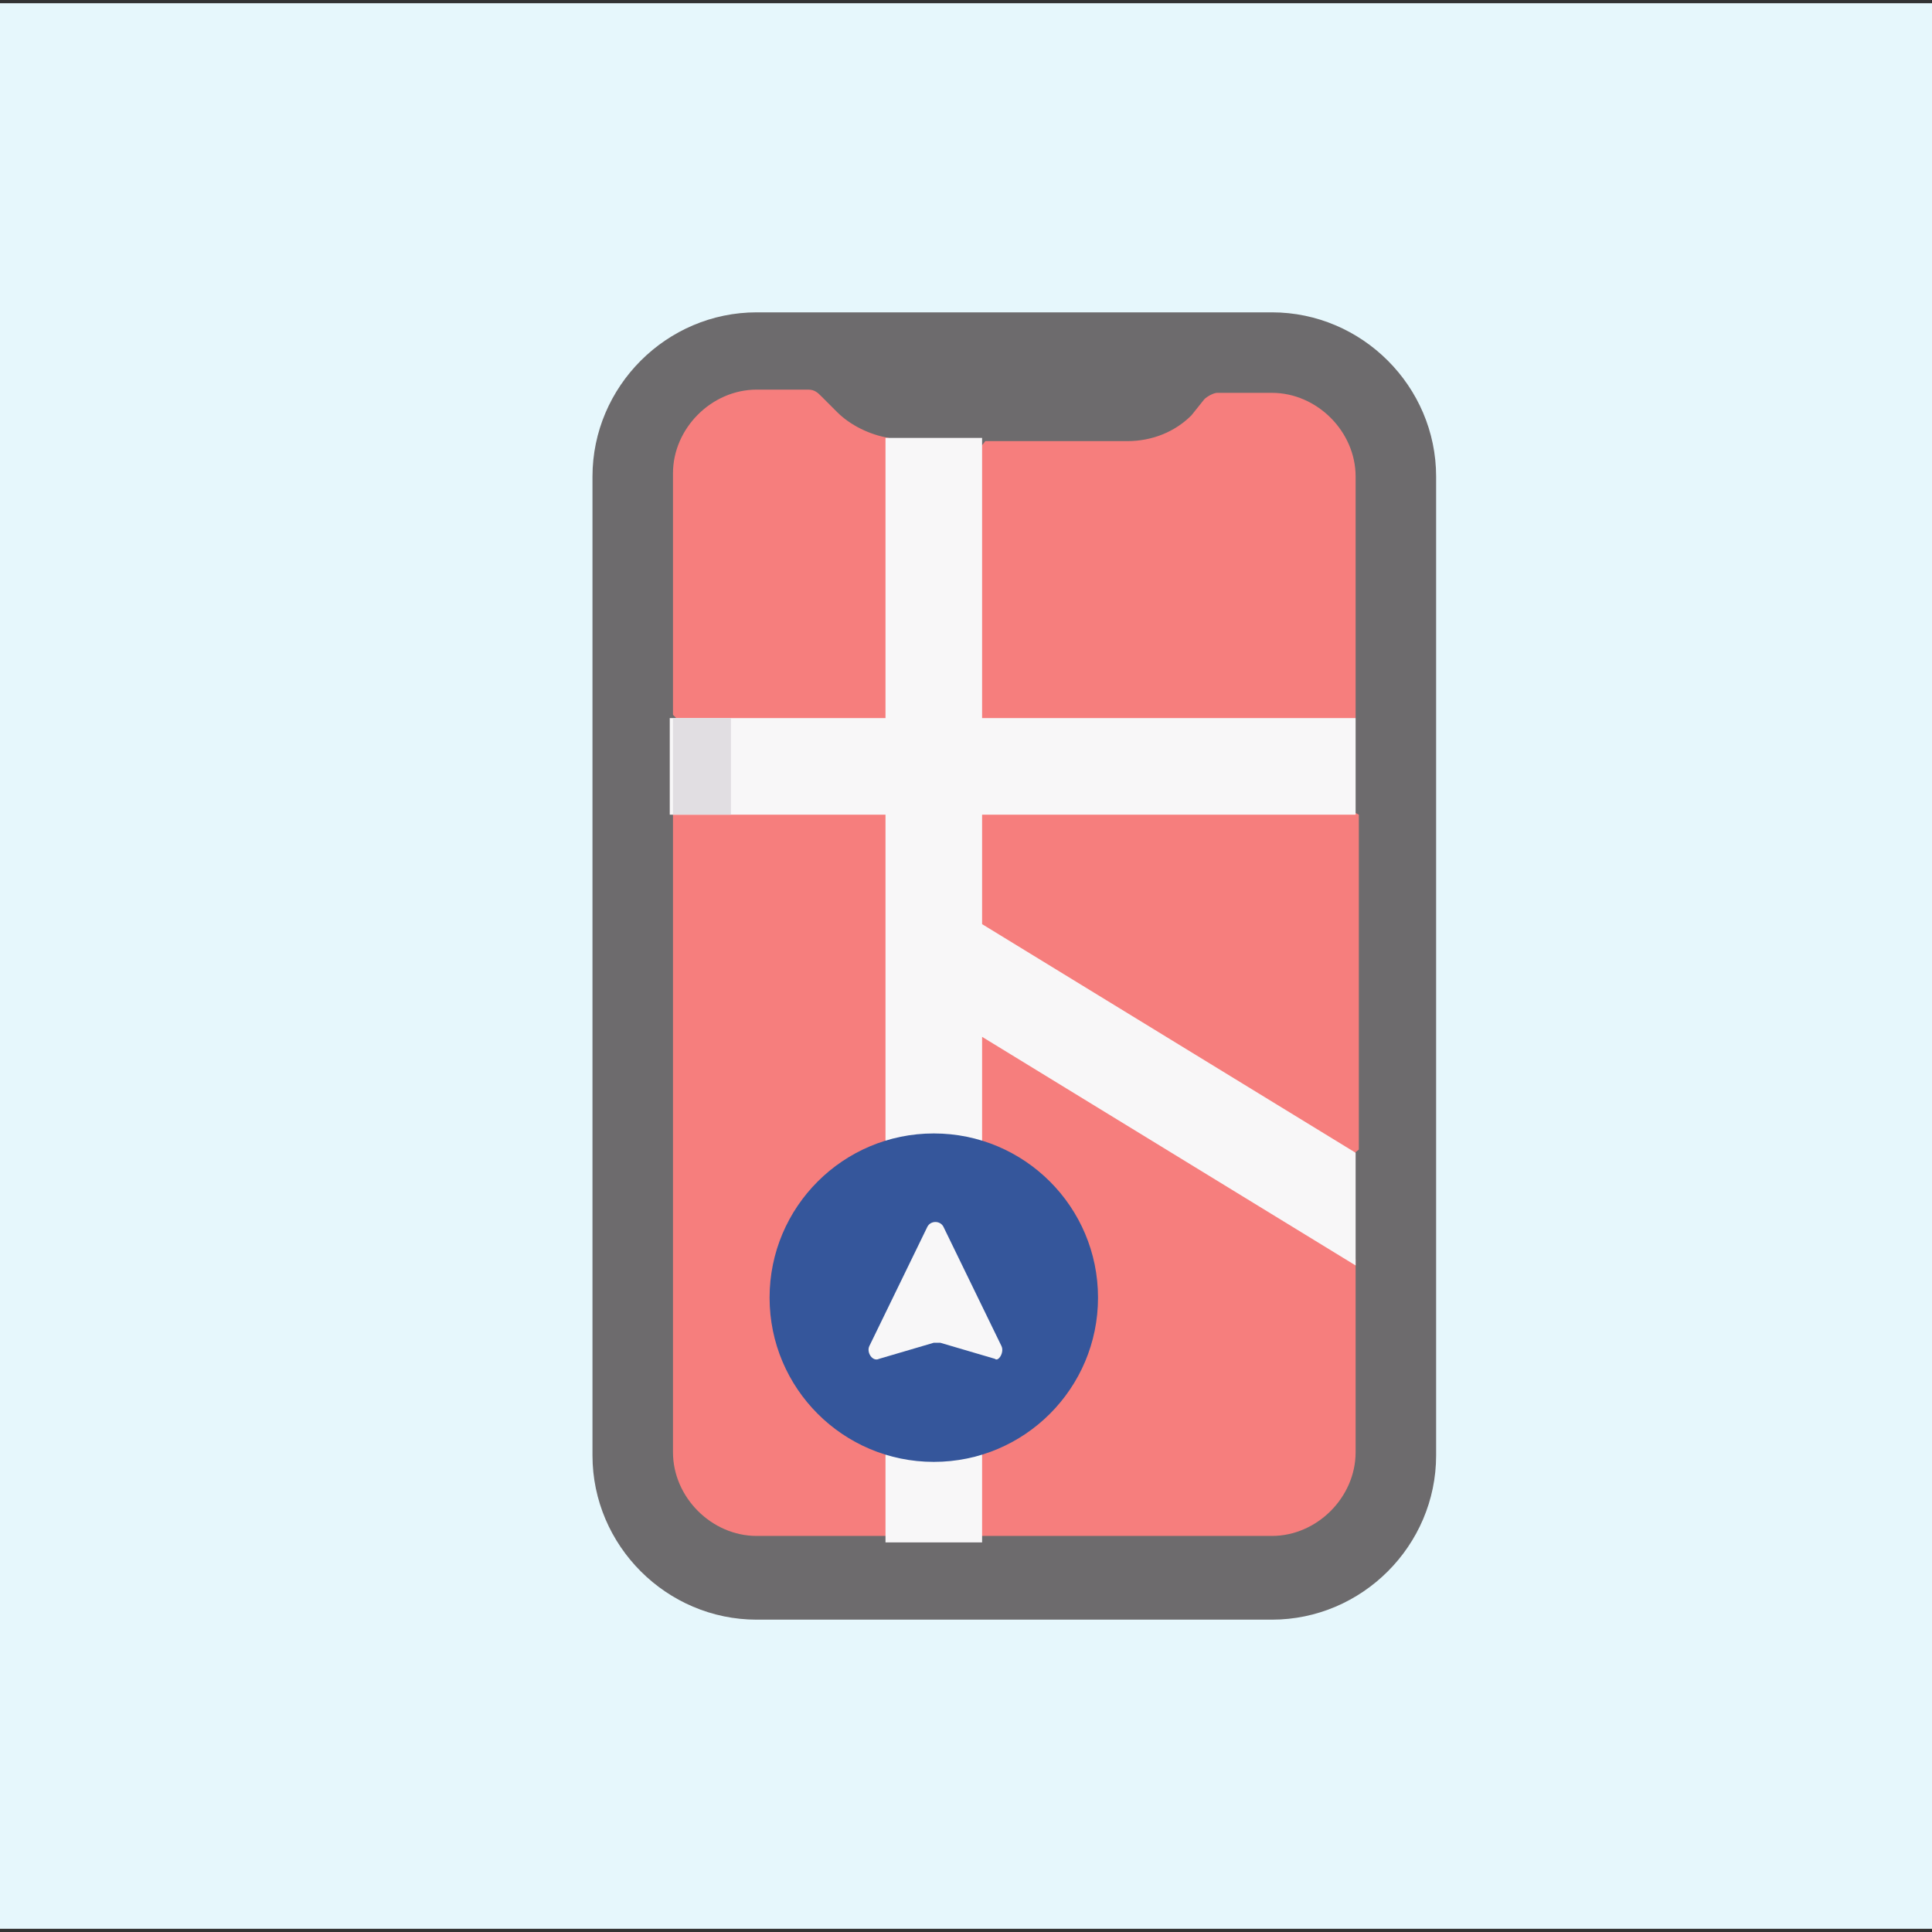 <?xml version="1.0" encoding="utf-8"?>
<!-- Generator: Adobe Illustrator 25.4.1, SVG Export Plug-In . SVG Version: 6.00 Build 0)  -->
<svg version="1.1" id="Capa_1" xmlns="http://www.w3.org/2000/svg" xmlns:xlink="http://www.w3.org/1999/xlink" x="0px" y="0px"
	 width="60px" height="60px" viewBox="0 0 60 60" style="enable-background:new 0 0 60 60;" xml:space="preserve">
<rect x="0" y="0" width="60" height="60" fill="#333333" stroke="none"/>
<style type="text/css">
	.st0{fill:#E6F7FC;}
	.st1{fill:#6D6B6D;}
	.st2{fill:#F67E7D;}
	.st3{fill:#F8F7F8;}
	.st4{fill:#E1DEE2;}
	.st5{fill:#35569B;}
</style>
<rect y="0.1" class="st0" width="60" height="59.8"/>
<path class="st1" d="M39.5,50.3h-16c-2.8,0-5.1-2.3-5.1-5.1V14.8c0-2.8,2.3-5.1,5.1-5.1h16c2.8,0,5.1,2.3,5.1,5.1v30.4
	C44.6,48,42.3,50.3,39.5,50.3z"/>
<path class="st2" d="M42.1,22.3v-7.5c0-1.4-1.2-2.6-2.6-2.6h-1.7c-0.1,0-0.3,0.1-0.4,0.2L37,12.9c-0.5,0.5-1.2,0.8-2,0.8h-4.4
	l-0.4,0.5L27.9,14l-0.3-0.4v0c-0.6-0.1-1.2-0.4-1.6-0.8l-0.5-0.5c-0.1-0.1-0.2-0.2-0.4-0.2h-1.6c-1.4,0-2.6,1.2-2.6,2.6v7.5l0.8,0.8
	v1.7l-0.8,0.5v19.9c0,1.4,1.2,2.6,2.6,2.6h16c1.4,0,2.6-1.2,2.6-2.6v-6l-0.7-0.9l0.2-2l0.6-0.5V25.3l-0.8-0.4v-2.1L42.1,22.3z"/>
<g id="XMLID_00000052102934805869120380000013372848803944750504_">
	<g>
		<path class="st3" d="M42.1,35.8v3.5l-11.6-7.1v3.3v12.4h-3V35.4V25.3h-6.7v-3h6.7v-8.7c0.1,0,0.3,0,0.4,0h2.6v8.7h11.6v3H30.5v3.4
			L42.1,35.8z"/>
	</g>
</g>
<path class="st4" d="M20.9,22.3h1.8v3h-1.8V22.3z"/>
<circle class="st5" cx="29" cy="40.3" r="5.1"/>
<path class="st3" d="M31.1,41.8l-1.8-3.7c-0.1-0.2-0.4-0.2-0.5,0l-1.8,3.7c-0.1,0.2,0.1,0.5,0.3,0.4l1.7-0.5c0.1,0,0.1,0,0.2,0
	l1.7,0.5C31,42.3,31.2,42,31.1,41.8L31.1,41.8z"/>
</svg>
